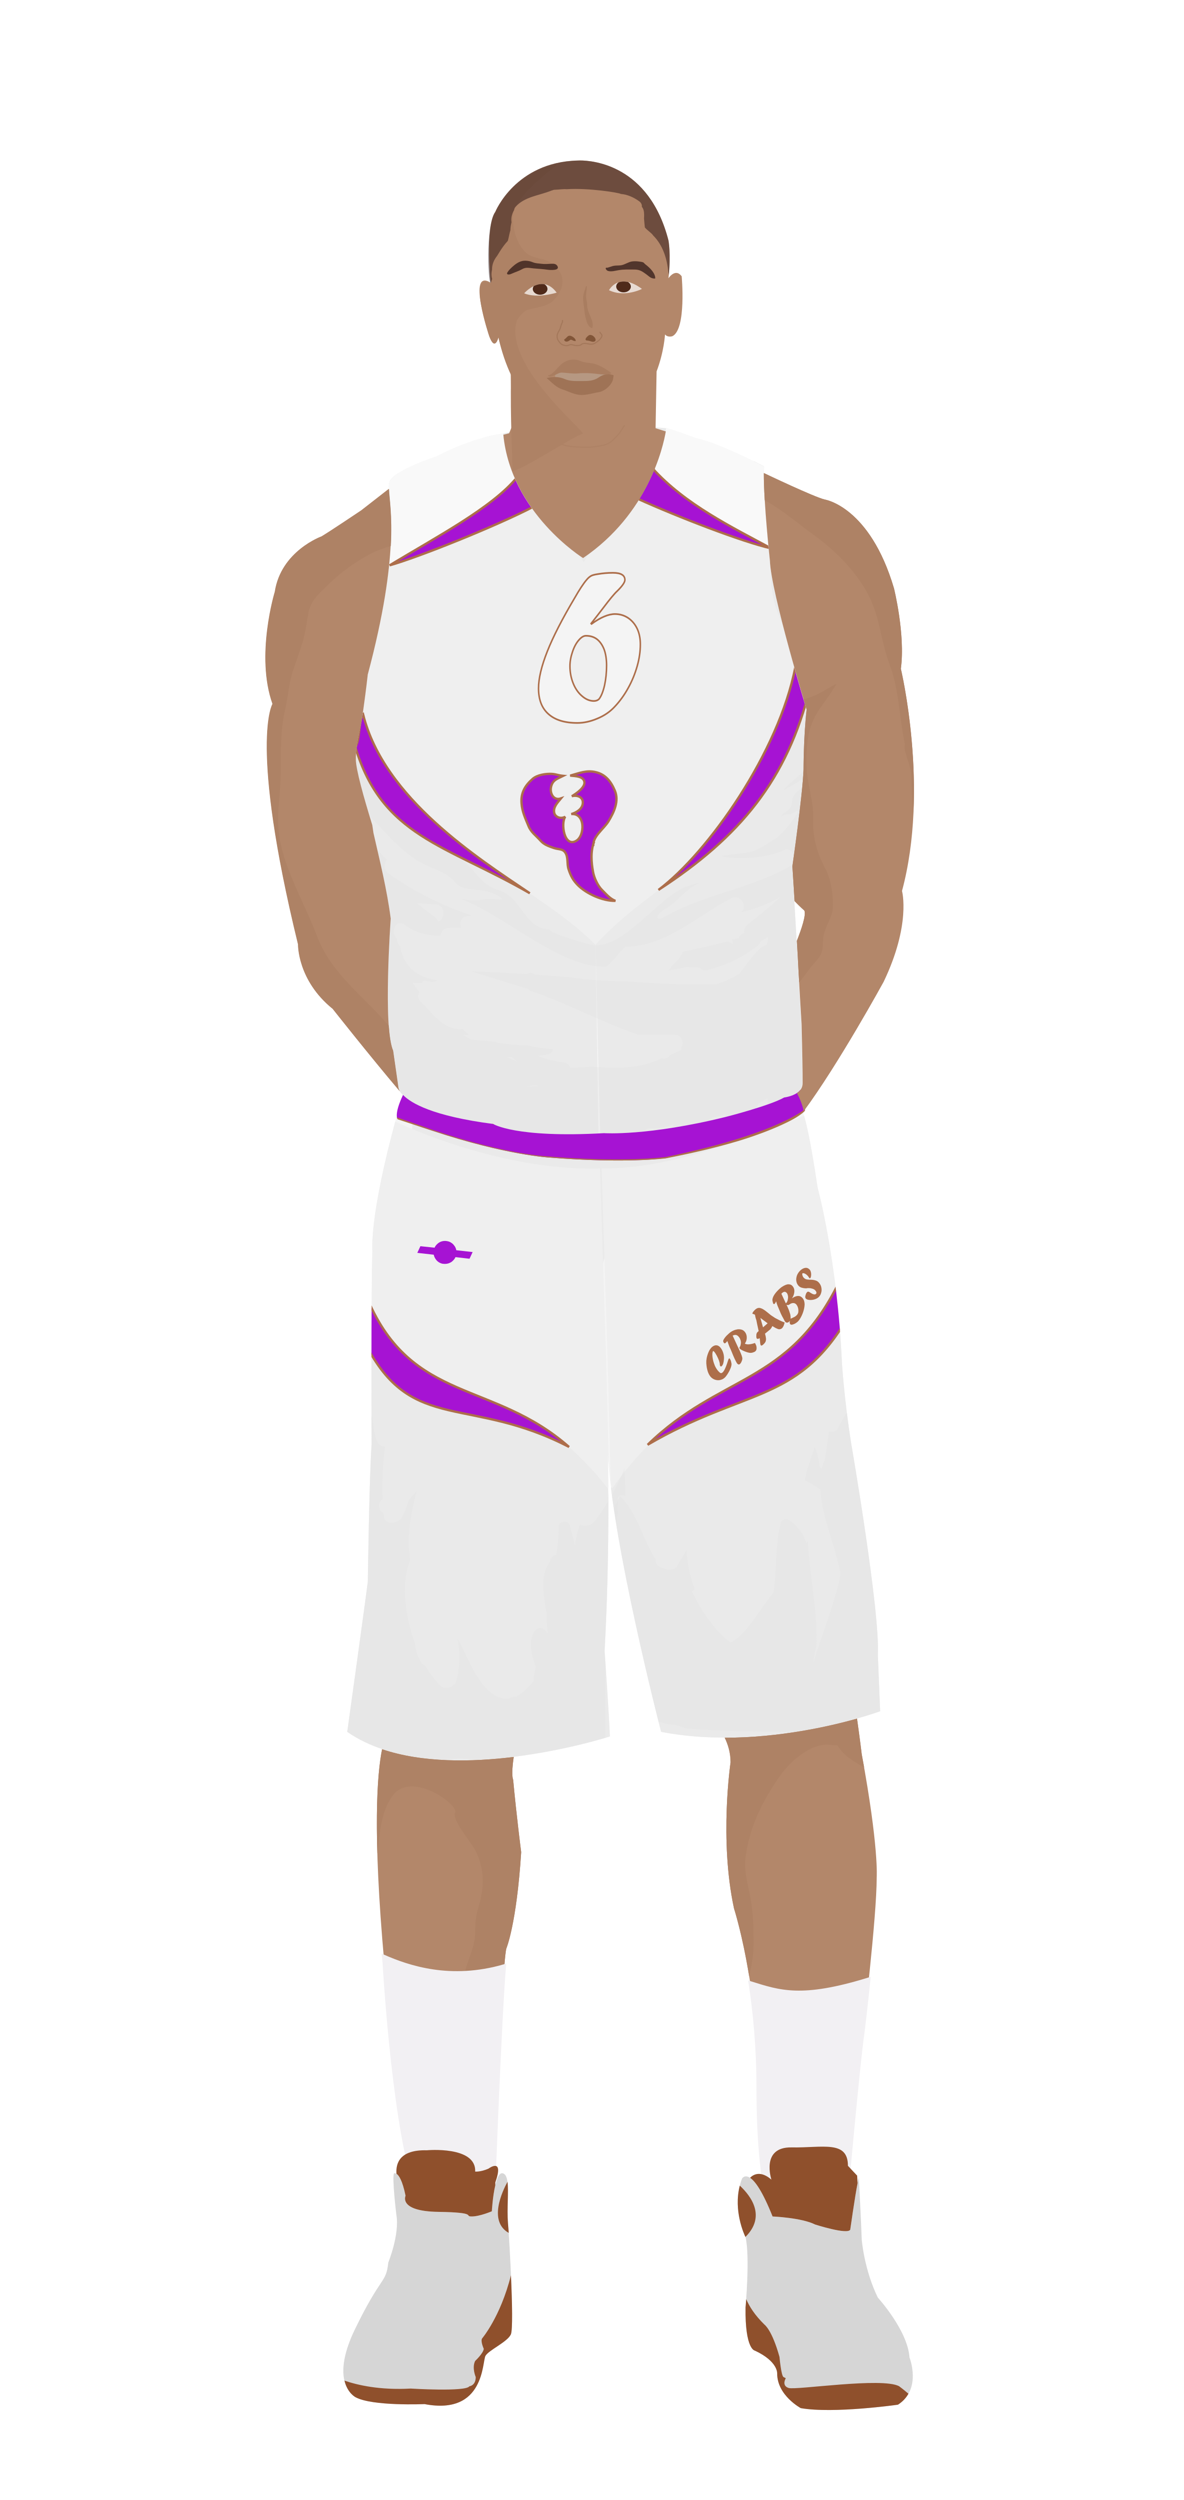 			<svg id="s57e8929ee6251" xmlns="http://www.w3.org/2000/svg" xmlns:xlink="http://www.w3.org/1999/xlink" x="0px" y="0px" width="1029.1px" height="2172px" viewBox="0 0 1029.1 2172">
			
			<defs>
				<style type="text/css"><![CDATA[
								
									#s57e8929ee6251 .headband .base{fill:#F2F0F3;}
					#s57e8929ee6251 .headband .shadow{fill:#e8e6e9;}
					#s57e8929ee6251 .skin{fill:#b3876a;}
					#s57e8929ee6251 .skin.shadow{fill:#ae8265;}
					#s57e8929ee6251 .arms .wrap {fill:#9200bf;stroke-width:4;stroke:#9200bf}
					#s57e8929ee6251 .legs .wrap {fill:#DCE5EE;stroke-width:4;stroke:#DCE5EE}
					#s57e8929ee6251 .legs .socks {fill:#F2F0F3;stroke-width:3;stroke:#F2F0F3}
					#s57e8929ee6251 .shoes .base{fill:#d6d6d6;}
					#s57e8929ee6251 .shoes .sole{fill:#8f502c;}
								#s57e8929ee6251 .waist-base .uniform{fill:#e5e5e5;}
				]]></style>
			</defs>
			
					
<defs><style type="text/css"><![CDATA[
#s57e8929ee6251 .uniform{fill:#f4f4f4;}
#s57e8929ee6251 .uniform.shadow{fill:#eaeaea;}
#s57e8929ee6251 .uniform-pattern .pattern-1{fill:#a613d3; stroke-width:2; stroke:#ad6e4a;}
#s57e8929ee6251 .uniform-pattern .pattern-2{fill:#ad6e4a;}
#s57e8929ee6251 .uniform-pattern .pattern-3{fill:#a613d3;}
#s57e8929ee6251 .uniform-pattern .shorts .identifiers .logo path{ fill:#ad6e4a; }
#s57e8929ee6251 .uniform-pattern .jersey .identifiers .logo{ fill:#a613d3; stroke-width:2; stroke:#ad6e4a;}
#s57e8929ee6251 .uniform-pattern .jersey .identifiers .number path{ fill:#f4f4f4; stroke-width:15; stroke:#ad6e4a;}
]]></style></defs>
<g class="uniform uniform-base"><g class="jersey jersey-base"><path class="uniform" d="M324.6,723.6c5.6,24.6,11.8,49.4,15,74.4c0,0-6.9,94.4,2,114.8l4.6,31.9c0,0,0.9,21.2,82.3,31.8c0,0,19.5,12.4,96.4,8c0,0,38,2.7,106.2-14.2c0,0,38-9.7,50.4-16.8c0,0,15.9-1.8,15.9-12.4c0-10.6-0.2-23.7-0.9-51.5c0,0-2.7-42.5-3.3-58.4c0,0-3.8-66.1-4.6-78.5c0,0,8.8-61,9.7-84c0,0,0-29.2,2.7-52.2c0,0-31-101.7-31.9-129.2c0,0-6.4-60.2-5.1-82.1c0,0-37.8-19.9-59.1-24.6c0,0-21.9-8-25.9-8.6c0,0-8,69-72.3,112.8c0,0-63.3-39.2-69.4-108.2c0,0-24.8,2.7-57.9,19.9c0,0-34.1,11.1-40.3,20.8c-6.2,9.7,15,39.8-19.5,169c0,0.1,0,0.2,0,0.3c-1.4,11.4-2.8,22.8-4.4,34.2c-1.8,12.6-6.1,26.6-5.9,39.2c0.1,8.7,6.8,32.3,14.3,56.9"/><path class="uniform shadow" d="M323.6,716.8c7.7,25.1,16.4,51.1,20.1,63.2c5.9,19.1,7.8,36,7.8,56.5c0,13.7-3.5,25.5-6.7,38.5c-1.8,7.5-4.8,23.2-0.1,30c1.5-4.8,3.2-9.7,4.8-14.4c2,11.6,5.2,29.3,13.3,38.7c4.7,5.4,21.2,20.9,29.2,16.7c-3.4-8.5-9.9-15-17.2-20.5c-6.8-5.1-18.4-5.7-16.7-15.8c2.1-12.8,16.7-3.4,21.7,2.4c4,4.6,21.5,28.1,27.4,20.6c-9.6-11.3-28.8-25.5-31.9-40.5c6.6,1.6,17.7,6.8,23,11.4c6.1,5.3,9.3,13.2,12.9,20.2c3.9,7.7,9.9,17.5,11.2,26c0.4,0,1.4,0.1,1.9,0.1c1-18.7-15.7-31-19.1-47.7c-2.6-12.6-6.2-25.7-10-37.8c-1.6-5.3-3.7-14.9-7.6-18.8c-1.8-1.9-5.1-2.1-6.5-3.7c-4.8-5.3-6.5-18.1-8.3-24.8c-2.7-9.9-7.8-17.5-12.8-26.5c-10.3-18.7-17.7-45.6-15.7-67c2,1.6,4,3,6.4,3.4c0.1-2.9,0.5-5.9,1.2-8.7c3.6,7.3,8.8,14.4,12.9,21.6c6.9,12.2,4,30.2,12.6,40.8c1.2-4.7,2.7-11.5,7.7-13.3c0.2-4.9-0.4-10.4,0.6-14.9c4.5,9.2,8.2,19.2,12.3,28.7c8.4,19.5,12.2,39.5,18.1,59.8c4.3,14.9,9.3,30.2,9.6,45.8c0.1,6.3-0.5,12.5,0.8,18.7c0.9,4.7,4.2,38.4,13.3,35.8c4.6-1.3,4-13.6,4.3-17.2c2.6-26.3-9.5-48.4-13.7-73.5c-2.4-14.6-5.1-28.3-8.2-43c-4.7-22.2-7.3-45.6-18.4-65.5c-4-7.1-7-14.6-11.3-21c-5.4-8-10.6-16.2-14.1-25.7c-2.5-7-3.7-14.9-7.2-21.5c-3.2-6-8.6-10.3-11.2-16.9c-1.5-3.9-2.1-8-3.2-12c-2.8-10.5-8.7-21.2-10.2-31.8c-1.6-11.3,5.4-30.4-0.5-39.6c-0.1,5.7-3.1,11-3.4,16.8c-0.3,4-0.8,7.9-1.2,11.9c-1.6,18.5,8.7,40.8,3.2,58.1c-3.4-4-2.9-12.3-3.9-17c-3-15.1-6.7-28.3-14.3-42.2c4.7,11.9,4.8,27.3,4.9,40c0,9-2.3,17.2-2,26.3c0.3,8.8,2.9,17.1,3.9,25.7c-6.4-5.9-11.3,20.1-9,30.3"/><path class="uniform shadow" d="M660.1,650c0.5-11.7-0.1-23.1,2.5-34.4c1.1-4.9,2-9.6,2.1-14.6c0.2-7.3-0.3-15.1,0.1-22.2c8.2,10.1,11.9,22.7,19.1,33.2c1.6-4.2,0.5-10.4,0.7-15.1c7.3,7,11,25.7,11.9,35.4c1.5,16.6-4.4,33.9-8.1,49.9c-2.7,11.9-3.5,24.1-5.2,36.1c-2.2,15.5-7.6,30.4-6.5,46.5c7.1-1.3,7.5,10.2,6.6,14.9c-2.5,13.6-5.1,23.4-4.7,37.4c0.3,10.3-2.1,18.9-4,28.8c-0.8,4.1-5.6,11.5-4.9,14.6c9.6-2.8,4.5-17.3,10.9-19.4c0.7,10.5-3.3,18.2-3.9,28.2c-0.5,8.7,1.1,16.9,2.1,25.4c2.1-1,3.5-3.2,3.7-5.5c-5.7,7.8-14.4,11.6-19.5,20.1c-5.2,8.6-9.2,19.4-8.8,29.5c5.8-2.7,12.5-7.4,15.7-13.1c2.9-5,2.9-8.3,7.4-12.3c-9.7,11.7-19.8,20.7-33.3,27.3c-4.8,2.3-8.8,3.3-12.4,7.4c-2.2,2.5-4.3,9-9.2,8.1c-7.2-1.3-11.9-24.9-13.5-31.6c-2.9-12.9-6.6-24.2-11.2-36.4c-3.2-8.5-5.7-17.4-8.6-26c-2-5.8-4.4-13.7-2.8-19.3c5.8,11.3,9.2,23.4,15.5,34.6c4.3,7.7,6.1,16.1,10.9,23.4c3.2,5,8.4,16.2,15,16.5c7.1,0.3,9.7-10.3,11.7-15.5c3.6-9.2,5.9-18.7,5.1-28.7c-6.7,4.3-12.6,15.5-20,17.6c1.4-10,5.9-20,9.7-29.6c4.6-11.7,3.7-24.4,7.3-36.6c6.2-20.7,10.5-42.1,16.7-62.9c6.9-23.3,15.6-61.2,6.3-85.4c-5.1,4.4-4.9,13.3-6.2,19.6c-1.6,7.6-3.8,15.4-7,22.5c-4.8,10.7-11.6,15.3-23.7,17.1c-0.4-6.1,2.7-12,3.3-18.1c0.4-3.8-0.8-8.1-0.1-11.8c1.1-5.7,4.9-10.4,6-16c0.7-3.1,0.6-6.1,1.5-9c4.1,2.4,8.3,7.5,10,12.1c2.3-10.1,5.6-20.2,8.4-30.1c1.6-5.6,2.2-11.3,5.3-16.6"/><path class="uniform shadow" d="M424.4,379.2c11.1,80.6,82.8,112.2,82.8,112.2c80.8-47.9,81-116.6,81-116.6l-9-2.8c0,0-8,69-72.3,112.8c0,0-63.3-39.2-69.4-108.2l-11.5,2.2C425.4,378.9,424.9,379,424.4,379.2z"/><path class="uniform shadow" d="M506.8,484.8C571.2,441,579.2,372,579.2,372c-88.3-7.5-141.8,4.6-141.8,4.6C443.6,445.6,506.8,484.8,506.8,484.8z"/><path class="uniform shadow" d="M346.4,411c-3.3,2.1-5.9,4.2-7.2,6.3c-6.2,9.7,15,39.8-19.5,169c0,0.1,0,0.2,0,0.3c-1.4,11.4-2.8,22.8-4.4,34.2c-1.7,12.3-5.9,25.9-5.9,38.3C358.9,511.6,354,440.6,346.4,411z"/><path class="uniform shadow" d="M664.1,405.1c0,0-3.6-1.9-9.1-4.6c-2.9,33-6,131.5,45.4,222.1c0.2-2.1,0.4-4.2,0.6-6.3c0,0-31-101.7-31.9-129.2C669.2,487.2,662.8,427,664.1,405.1z"/></g><g class="waist waist-base"><path class="uniform shadow" d="M681.6,953.4c-12.4,7.1-50.4,16.8-50.4,16.8C563,987.1,525,984.4,525,984.4c-77,4.4-96.4-8-96.4-8c-52.5-6.8-71.5-18.1-78.3-25.2c-8.3,17.5-4.6,21.2-4.6,21.2c2,0.7,30.5,10,30.5,10c63.7,21.2,101.5,23.2,101.5,23.2c65.7,5.3,100.9,0.7,100.9,0.7c102.8-19.9,120.8-41.1,120.8-41.1c1.3-3.2-0.9-11.1-3.6-18.6C691.5,952.3,681.6,953.4,681.6,953.4z"/></g><g class="shorts shorts-base"><path class="uniform" d="M763,1437.6c2-38.5-23.2-183.8-23.2-183.8c-6-37.8-8-69.7-8-69.7c-4-89.6-21.2-152.6-21.2-152.6c-5.9-39.9-10-57.4-12.6-65.1c-5.6,4.8-31.3,22.8-119.5,39.9c0,0-35.2,4.6-100.9-0.7c0,0-37.8-2-101.5-23.2c0,0-28.5-9.3-30.5-10c0,0-0.6-0.7-0.8-2.7c-24.2,87.8-21.1,116.8-21.1,116.8c-1.3,31.2-0.7,168.5-0.7,168.5c-2,24.5-3.3,118.8-3.3,118.8c-2,16.6-17.9,130.7-17.9,130.7c76.3,53.1,228.3,4,228.3,4c-0.7-19.2-4.6-74.3-4.6-74.3c4.4-80.5,3.3-151.7,2.8-172.8c3,75.8,46.3,243.1,46.3,243.1c92.9,17.9,190.4-17.9,190.4-17.9L763,1437.6z"/><path class="uniform shadow" d="M715.2,1168.2c4.1-13.7-1.4-30.5-2.9-44.3c-1.2-11.6-1.8-22.4-2.4-34.2c-0.6-12.1-4.5-21.5-6.4-33.5c-1.5-9.1-2.6-18.2-5.1-26.8c-5-17.4-10.4-35.5-16.9-53.1c-16.5,8-47.3,19.1-103,29.9c0,0-35.2,4.6-100.9-0.7c0,0-37.8-2-101.5-23.2c0,0-9.2-3-17.6-5.7c-0.3,7.2-1.7,15.1-2.6,20.1c-2.2,12.5-10.4,23.3-16.1,34.3c-6.5,12.4-4.2,25-6,38.4c-1.2,9.2-7.4,17.7-6.9,27.2c8.8-5.1,8.8-17,13.3-25.6c7.6,10.5,1.7,38.1,0,51.1c-2.4,18-1.1,36.9-1.1,55.1c0,19.4,0.2,38.8-2.7,57.5c-2.3,15,3.6,30.2,3.6,45.1c0,16.5-3.8,31.3-7.1,47.3c-4.3,20.4-6.6,34.8-1.7,55.2c4.2,17.6,2.8,35.7,7.1,53.2c2.2,9.1,6.4,17.2,9.5,26c1.9,5.3,2.6,12.4,6,16.7c-1.5-9.3-0.8-17-4.1-26.1c-2.4-6.6-5.5-12.8-7.9-19.4c-3.4-9.5-2.7-18.5-2.7-28.8c0-10.9-1.9-18.6-3.3-28.9c-2.1-15.5,3-29.1,7.8-44.2c19.1,19.4,1.8,62.2,23.9,78.6c2.4-7.4,0.2-16.5-0.1-24.3c-0.3-8.9,0.2-17.8,0-26.6c-0.4-20.7-5.4-39.3-8.6-59.4c-5.3-32.8-8.1-66-14.4-98.9c-5.3-27.9-5.8-51.7,2.6-79.1c9.7-31.6,13-64,23.2-95.4c3.2,4.1,4.8,10.7,4.6,16.9c3.5-9.7,8.5-17.5,13.1-27.5c13.5,19.3-7.3,54.8,11.2,71.6c1.1-20.5-13.4-52.2,4.5-67.4c6.8,10.8-2.5,22.6,2,33.3c4.8-14.6-1.5-38.4,12.2-48.9c4.8,3.1,4.7,10.4,6.4,15.7c2.8,8.9,7,22.5,14,29.7c3.6-9.9-8.2-21.9-6.3-32.4c2.4-13.2,8.4-3.2,11.5,4.2c8.5,20.1,17.6,44,17.7,65.9c0-16.7-0.2-31.5,2.8-47.7c11.5-3.3,10.7,31.4,14.1,39c3.8-10.8,5.8-22.3,9.8-33c4,9.3,2.5,21.4,2.5,31.5c0,6.7,0.4,13.5,0.7,20.3c-1.3,23.1-4.3,75-4.3,75.5c-1.8,23-9.9,55.6,2.8,76.7c-0.3-22.2,1.7-107.6,2.1-147.6c0.6-2.8,1.3-5.7,2.2-8.5c3.7-11.9,7.6-31.5,15.1-41c9.8,37.4-1.1,76.6-5.3,113.5c-3.3,29.4,2.6,52.1,9.5,79.8c4.6,18.4,2.4,31.5,0.2,49.5c-0.7,5.8-2.9,27.2,1.8,30.5c3.6-7.2,0.3-13.3,0-20c-0.6-10.5,3.7-19.5,6-29.4c5.8-25-2.4-44.7-9.8-68.7c-10-32.7,0.8-67,10-98.9c5.7-19.8,9-40.2,14.2-59.7c18.2,5.5,17.3,50.3,15.8,66.1c-2.8,28.8-5.2,57-5.2,86c0,19.4,4.9,37.3,3.3,56.4c-1.2,14.8-1,31.3,2,45.9c2,9.8,6.7,18.8,8.2,28.7c1.6,10.7,3.5,21.2,5.5,31.6c0.2,2.5,0.5,6,0.5,7.5c0.1,15.5,3.4,29.3,8.1,43.7c0.9,7,2.5,16.3,4.3,22.8c3.8,14.2,9.1,27.1,19.3,36.3c4.3,3.8,12.5,12.3,16.4,1.6c-8.8-10.1-20.3-15.8-27-27.4c-5-8.8-8.1-18.5-11.4-28.1c-0.3-0.8-0.9-3.1-1.3-4.8c-1.1-9.2-1.9-18.5-4-27.5c-1.6-7.2-3.5-17.6-4.9-25.1c-0.4-4.3-1.1-8.6-2.1-13c-2.4-10.4-1.6-20-3-30.4c-3.5-25.4-10.1-50.1-10.3-76.2c-0.3-38.4-0.4-76.3,4.4-114.1c2.4-18.4,1.1-36.7,2.6-54.8c1-12.4,8.4-39.1,16.7-48.4c19.5,20.3,5.4,57.7,6.4,82.5c8.4-18.6,3.4-61.4,22-73.7c3.1,6.4,4.5,15.5,4.3,24.4c2.2-14,5.7-30,13.5-35.6c7.9-5.7,6.3-0.1,8,7.6c1.8,8.2,5,16.3,11.1,22.4c6.3-6.2,5.4-22.1,9.3-30.5c3-6.4,8.3-13.6,12.1-18.6c2.1,5.6,3.9,15.1,7.7,19.4c2.8-5.1,2.2-9.9,6.4-13.5c15.2,37.2,1.4,81.1-6.2,118.7c-4.1,20.3-7.3,40.9-10.4,61.1c-2.2,14.3-7.4,37.3,1.3,50.2c5.7-16.8,4.4-34.9,9.2-52c4.4-15.9,8.6-31,13.2-46.9c6-20.5,8.2-42.7,14.2-62.5c0.3,13.6-3.1,26.9-4.6,40.5c-1.3,12.5-0.7,25-1.9,37.5c-2,21.2-6.4,44.7-4.1,66c2.9,26.5,16.2,51.9,13.1,79.4c-3.6,32.2,6.9,61.6,5.1,93.5c-0.8,14.3-6.5,30.6,1,43.9c11.2-8.4,4.8-28.4,4.5-40c-0.3-11.6,0.9-23.3,0.9-35c0-10.9,0-21.7,0-32.6c0-14.4,3.1-27.8,3.6-42c0.4-11.4-2.7-22.4-2.7-33.9c0-8.4,0-16.8,0-25.2c0-22.3-4.5-46.3-2.5-68.1C711.6,1162.6,714.2,1164.9,715.2,1168.2z"/></g></g><g class="mask-shorts"><g><defs><path id="s57e8929ee6251-shorts-clip-path-def" d="M763,1437.6c2-38.5-23.2-183.8-23.2-183.8c-6-37.8-8-69.7-8-69.7c-4-89.6-21.2-152.6-21.2-152.6c-5.9-39.9-10-57.4-12.6-65.1c-5.6,4.8-31.3,22.8-119.5,39.9c0,0-35.2,4.6-100.9-0.7c0,0-37.8-2-101.5-23.2c0,0-28.5-9.3-30.5-10c0,0-0.6-0.7-0.8-2.7c-24.2,87.8-21.1,116.8-21.1,116.8c-1.3,31.2-0.7,168.5-0.7,168.5c-2,24.5-3.3,118.8-3.3,118.8c-2,16.6-17.9,130.7-17.9,130.7c76.3,53.1,228.3,4,228.3,4c-0.7-19.2-4.6-74.3-4.6-74.3c4.4-80.5,3.3-151.7,2.8-172.8c3,75.8,46.3,243.1,46.3,243.1c92.9,17.9,190.4-17.9,190.4-17.9L763,1437.6z"/></defs><clipPath id="s57e8929ee6251-shorts-clip-path"><use xlink:href="#s57e8929ee6251-shorts-clip-path-def" overflow="visible"/></clipPath></g></g><g class="mask-jersey"><g><defs><path id="s57e8929ee6251-jersey-clip-path-def" d="M324.6,723.6c5.6,24.6,11.8,49.4,15,74.4c0,0-6.9,94.4,2,114.8l4.6,31.9c0,0,0.9,21.2,82.3,31.8c0,0,19.5,12.4,96.4,8c0,0,38,2.7,106.2-14.2c0,0,38-9.7,50.4-16.8c0,0,15.9-1.8,15.9-12.4c0-10.6-0.2-23.7-0.9-51.5c0,0-2.7-42.5-3.3-58.4c0,0-3.8-66.1-4.6-78.5c0,0,8.8-61,9.7-84c0,0,0-29.2,2.7-52.2c0,0-31-101.7-31.9-129.2c0,0-6.4-60.2-5.1-82.1c0,0-37.8-19.9-59.1-24.6c0,0-21.9-8-25.9-8.6c0,0-8,69-72.3,112.8c0,0-63.3-39.2-69.4-108.2c0,0-24.8,2.7-57.9,19.9c0,0-34.1,11.1-40.3,20.8c-6.2,9.7,15,39.8-19.5,169c0,0.1,0,0.2,0,0.3c-1.4,11.4-2.8,22.8-4.4,34.2c-1.8,12.6-6.1,26.6-5.9,39.2c0.1,8.7,6.8,32.3,14.3,56.9"/></defs><clipPath id="s57e8929ee6251-jersey-clip-path"><use xlink:href="#s57e8929ee6251-jersey-clip-path-def" overflow="visible"/></clipPath></g><g><defs><path id="s57e8929ee6251-waist-clip-path-def" d="M681.6,953.4c-12.4,7.1-50.4,16.8-50.4,16.8C563,987.1,525,984.4,525,984.4c-77,4.4-96.4-8-96.4-8 c-52.5-6.8-71.5-18.1-78.3-25.2c-8.3,17.5-4.6,21.2-4.6,21.2c2,0.7,30.5,10,30.5,10c63.7,21.2,101.5,23.2,101.5,23.2 c65.7,5.3,100.9,0.7,100.9,0.7c102.8-19.9,120.8-41.1,120.8-41.1c1.3-3.2-0.9-11.1-3.6-18.6 C691.5,952.3,681.6,953.4,681.6,953.4z"/></defs><clipPath id="s57e8929ee6251-waist-clip-path"><use xlink:href="#s57e8929ee6251-waist-clip-path-def"  overflow="visible"/></clipPath></g></g><defs>
    <style type="text/css"><![CDATA[
	#s57e8929ee6251 .uniform-base-saturn .uniform{fill:#efefef;}
    #s57e8929ee6251 .uniform-base-saturn .logo-saturn{fill:#a613d3;}
	#s57e8929ee6251 .uniform-base-saturn .uniform.shoulder{fill:#f9f9f9;}
	#s57e8929ee6251 .uniform-base-saturn .uniform.shadow{ opacity:.3;fill:#e0e0e0;}
    #s57e8929ee6251 .uniform-base-saturn .uniform.trim{fill:#e5e5e5;}
    #s57e8929ee6251 .uniform-base-saturn .uniform.main{fill:#eaeaea;}
    ]]></style>
</defs>
<g class="uniform uniform-base-saturn">
	<g class="jersey jersey-base-saturn" clip-path="url(#s57e8929ee6251-jersey-clip-path)">
		<path class="uniform" d="M572.2,773.2c-18.7,14.1-37.6,28.6-54.6,47.3c-18-17.8-37.6-31.4-57-44.5
			c0,0-0.1,0-0.1-0.1c-45.1-30.5-126.8-82.4-144.9-155.4c-0.9-36.1,11.9-65.7,23.1-129.5c25-7,91.9-33.8,124.8-50.8
			c27.6,39.7,22.5,12.4,43.8,48.2c21.2-35.8,21.7-14.2,47.3-55.2c33.7,15.3,90.4,37.3,115.8,43c-5.2,66,20.1,66.9,21,103
			C677,653.3,615.8,740.4,572.2,773.2C572.3,773.2,572.2,773.2,572.2,773.2z"/>
		<path class="uniform shoulder" d="M666.3,406.1c-2.2,25.3,5.7,48.1,4,70.3c-33.9-18.3-74.6-38-103.2-69.6
			c4.1-11.6,7.1-25.2,8.8-41.3C609.6,370.1,647.2,393.1,666.3,406.1z"/>
		<path class="uniform shoulder" d="M438.7,373.6c2.5,16,6.3,29.4,10.9,40.8c-21.7,26.6-70.8,52.3-110.9,76.7
			c-2.9-22.1-0.1-51.7-3.7-76.9C353.5,400.3,405.3,379.9,438.7,373.6z"/>
		<path class="uniform main" fill="#F2F2F2" d="M308.8,648.9c23.4,77.9,78.5,84.9,151.7,127.1c0,0,0.1,0,0.1,0.1
			c19.4,13.1,39,26.7,57,44.5l3,191.5c-91.8,2.6-183.1-44.2-183.1-44.2c-1-37.7-13.4-95.1-17.9-178.3
			c-2.2-40.3-8.4-100.1-14.7-132.5C305,654.8,306.6,651.9,308.8,648.9z"/>
		<path class="uniform main" fill="#F2F2F2" d="M708.3,605.9c-4.6,32.7-5.3,111.9-7.3,152.3c-3.5,72.9,3.5,192.2,4.5,229.9
			c-63.2,25.2-137.7,48.8-182.6,50l-5.3-217.5c17-18.7,36-33.3,54.6-47.3c0,0,0.1,0,0.1-0.1c71-45.9,112.3-96.2,131.6-175.2
			C706.3,600.9,708.1,603.7,708.3,605.9z"/>
		<path class="uniform shadow" d="M736.4,654.2c0.2-1,0.6-1.9,1-2.6c-9.3-7.7-27-4.8-31.1,10c-1.2,4.5-23.7,20.9-25.3,25c3.2-2.3,10.3-5.5,13.5-7.8c7.5-5.5,7.9,1.9,0.5,7.3c-12.3,9-0.8,12.7-13.8,20.4c-1,1-2,2-2.9,3c7.6-4.1,5.9,0.2,13-4.3c7.8-5-9.2,18.1-17,23.1c-24.1,15.4-17.9,10.7-46,15.1c-0.1,0-0.2,0.1-0.2,0.1c-0.1,0-0.2,0-0.3,0c-4.4,0.7,29,6.3,53.9-5.1c7.3-3.4,12.3,9.9,5.4,13.9c-35,19.8-75.1,24.6-110,44.4c-8,4.5-7.6-2.1,0.4-6.6c12.7-7.2,18.6-18.9,32.1-23.6c-3.9,0.8-7.8,1.9-11.7,3.2c-26.3,9.1-55.5,55.7-83.4,51.1c-4.1-0.7-37.6-10.1-37-13.5c-21.6-0.2-23.6-27.5-44-33.9c-18.3-5.7-19.1-19.2-36.1-28.9c-16.4-9.4-29.5-26-46.6-33.5c-2.1-0.9-3-3-2.9-5c-4.8-3.4-9.2-7.4-13.1-12c-3.9-12.5-9.6-24-18.4-34.3c-6.9-8.2-17.4-7.1-24.5-1.4c0.6,1.1,1,2.4,1.1,3.8c1.1,10.2,2.5,20.4,4,30.6c1.8-1.2,4.2-1.4,6.6,0.4c26,19.4,40.9,48.7,72,60.9c30.4,11.9,10.4,16.9,42.3,19.4c8.9,0.7,24.5,8.6,15.5,7.9c-20.1-1.6-13.3,3.2-33.5-0.5c38.7,13.9,85.8,59.8,126.5,59c3.5-0.1,17.2-19.9,18-17.3c35-0.8,60.6-26.2,91.5-42.3c7.7-4,14.5,7.6,8.1,12.4c12-2.9,23.6-7,34.3-13.5c-9.1,8.9-19.3,16.5-29,24.6c-2.1,1.8-2.8,4.3-2.5,6.7c-0.4,0.2-0.7,0.4-1.1,0.5c-1.9,0.9-3.1,2.4-3.6,4.1c-2,0.4-4,0.8-6,1.2c0.6,1,0.9,2.3,0.8,3.6c-0.2,0.1-0.4,0.2-0.5,0.3c-1.4-1.5-3.4-2.4-5.8-1.8c-11.8,2.9-23.5,5.7-35.3,8.1c-0.1,0-0.2,0.1-0.3,0.1c-0.2,0-0.5,0.1-0.7,0.1c-0.2,0-0.4,0.1-0.6,0.1c-2.5,5.2-6,9.2-10,12.4c-0.4,1.5-1.3,2.9-2.8,3.6c-0.3,0.2-0.7,0.3-1,0.5c5.5-0.8,11.1-1.8,16.6-3c3.9,0.1,7.8,0.3,11.7,0.4c0.1,0,0.2,0,0.3,0c1.4,1.8,3.5,2.8,6.1,2.2c15.7-4,30.8-10.8,43.9-21.2c1.3-1,2.1-2.4,2.5-3.8c2.3-1.3,4.5-2.6,6.8-3.9c-0.3,2.4-0.8,4.7-1.5,6.9c-2.6,0.8-5,2.2-7,4.3c-6,6.2-11.1,13.3-16.3,20.5c-6.6,4.2-13.6,7.3-20.8,9.6c-9.7-0.3-19.4-0.1-29.2,0c-16.8-0.6-33.6-1.6-50.5-2.8c-16.4,0-32.6-1.3-48.8-3.6c-9.6-0.7-19.2-1.4-28.8-2.1c-2.4-2.2-5.1-2-7.2-0.5c-16.1-1-32.2-1.9-48.3-2.4c16.5,5.1,33,10.4,49.6,15.3c0.5,0.5,1,0.9,1.5,1.4c32,10.9,62.2,27.5,94.2,38.4c0.2,0,0.4,0.1,0.6,0.1H587c6,0,8.1,8.3,4.4,12.1c0.8,0,1.6-0.1,2.3-0.1c-3.7,2-7.4,3.9-11.2,5.6c-1.4,2.1-3.7,3.5-6.7,2.9c-0.2-0.1-0.5-0.1-0.7-0.2c-19.3,9.6-39.9,8.9-60.9,7.3c-6.2,0.5-12.3,0.9-18.5,1.1c-0.8-2.4-2.6-4.4-5.5-4.8c-7.8-0.9-15.6-2.6-22.9-5.7c2.9-0.3,5.9-0.7,8.8-1.2c2.8-0.4,4.2-2.4,4.4-4.6c-7.3-0.4-14.4-1.4-21.5-3.1c-8.3-0.2-16.7-1.2-25.1-2.2c-1.3-0.1-2.3-0.6-3.2-1.3c-7.1-0.3-14.2-0.9-21.2-1.7c-2.4-1.3-4.7-2.7-7-4.1c1.5,0,2.9,0.1,4.4,0.1c0.2,0,0.4,0,0.7-0.1c-1.8-1.8-3.7-3.5-5.7-5.2c-0.7,0.2-1.4,0.4-2.2,0.3c-15.9-0.6-23.2-13.8-34.2-24.1c-2.7-2.5-2.5-5.8-1-8.2c-1.9-2.6-3.9-5.2-5.7-7.8c0.3,0,0.6-0.1,0.9-0.1c2.5,0,5,0.1,7.5,0.2c0-0.4,0-0.8,0-1.3c0.6-0.2,1.1-0.6,1.6-1c1.9,0.5,3.8,0.9,5.8,1.2c2.1,0.3,4-0.3,5.4-1.5c-14.6-1.9-27.3-9.1-31.8-26.9c-0.2-0.8-0.3-1.6-0.2-2.4c-0.4-0.4-0.9-0.8-1.2-1.3c-1.5-1.8-1.9-3.7-1.7-5.6c0,0-0.1-0.1-0.1-0.1c-6.7-5.1-0.3-17.2,6.5-12c9.6,7.4,20.3,9.6,31.4,9.7c0.4-3.4,2.7-6.5,6.8-6.8c3.7-0.2,7.3-0.3,11-0.3c-1.4-4-0.3-8.9,4.5-9.7c0.6-0.1,1.2-0.2,1.9-0.3c0,0,0,0,0,0c0,0,0.1,0,0.1,0c1-0.1,2-0.2,3-0.4c-25.6-8.6-50.2-20.6-72.6-36.7c-4.3-3.1-3.8-8.6-1.3-11.9c-1-0.9-2-1.9-3-2.9c-9.7-9.9-18.1-21.4-28.1-30.9c2.8,10.5,5.8,21.1,8.7,31.6c3.2,5.7,6.4,11.2,9.1,16.7c-2,1.4-3.3,3.9-2.4,7.1c0.9,3.1,2,6.2,3.1,9.2c-0.5,0.4-1,0.7-1.5,1c0.1,0.7,0.3,1.3,0.4,2c0.2,1.1,0.4,2.1,0.5,3.2c-0.5,8.1,1.2,16,4.4,23.6c0.5,1.1,1.3,1.9,2.2,2.5c-0.9,3-1.7,6.1-2.1,9.2c-1-0.5-2.1-0.9-3.1-1.5c1.5,26.9-0.8,54.8-2.4,78.9c-0.3,4.7-0.9,9.5-1.6,14.3c-4,5.8-4.8,14.4-2.2,21.5c-0.3,8,0.3,16,3,23.5c2.6,7.4,6.7,13.2,11.7,17.8c7,2.5,14.1,4.8,21.2,6.8c-3-4-5.7-8.4-8.1-12.9c-2.1-4-0.6-7.8,2.1-9.8c5.3,5.7,11.1,10.6,17.7,14.2c4.2,5.1,9.3,8.9,16.4,10c0.7,0.1,1.3,0.4,1.9,0.8c1.1-0.8,2.4-1.4,4.1-1.5c2.4-0.1,4.9-0.1,7.3,0c-2.6-2.3-5.1-4.6-7.6-7.1c-0.3-0.3-0.5-0.6-0.8-1c9.2,2.1,18.7,3.8,28.4,5.1c3.4,2.3,6.8,4.6,10.3,6.7c15.5,3,30.9,6.9,46.5,9.3c-0.7-5.3,4.6-11.4,10.4-8.1c10.4,5.9,22.7,5.5,33.9,2.7c4.4-1.1,7.5,2,8.4,5.7c0.7,0,1.5,0,2.2,0.2c5.3,1,10.6,1.6,16,2c-0.3-3.3,1.1-6.7,4.8-7.9c5.4-1.8,10.2-4.9,14.7-8.5c7.7,0,15.4-0.5,22.4-3.6c-0.2,1.5-0.8,2.9-2,4.3c-4.8,5.2-10,10-15.5,14.1c1.2-0.1,2.5-0.2,3.7-0.3c9.3-5.1,19.8-8.6,28.9-14.1c-0.3,0.1-0.5,0.1-0.7,0.1c7.3-1.6,13.8-5.2,19.7-10.1c3.7-0.6,7.3-1.5,11-2.5c0.1,0.2,0.3,0.5,0.5,0.7c-0.2,0.7-0.4,1.3-0.7,2c-4.7,8.7-10.9,14.6-17.8,19.3c4.6-0.6,9.3-1.2,13.9-1.8c-1.8-3.8-1-9.5,3.8-11.6c1.4-0.6,2.8-1.2,4.2-2c0.3,1.2,0.8,2.4,1.6,3.2c2.6,2.9,6.1,2.3,8.8,0c6.2-5.2,11-11.9,14.7-19.3c2.6-1.5,5.2-3.1,7.7-4.8c0.5,1.4,0.6,3-0.1,4.8c-0.3,0.9-0.7,1.7-1,2.5c-0.1,0.1-0.3,0.3-0.4,0.4c-1.3,1.3-1.8,2.8-1.8,4.3c-4.7,8.5-11.2,14.9-19,19.8c6.2-0.9,12.5-1.8,18.7-2.7c-1.1-3.7,0-8.3,4.5-9.8c0.3-0.1,0.6-0.2,0.9-0.3c1.8,0.5,3.9,0.1,5.7-1.7c6.6-7,14.3-12.4,22.1-17.6c0.5-0.3,0.8-0.6,1.2-1c1,1.6,1.4,3.6,0.8,6.1c-2.4,8.6-6.9,15.8-12.9,21.1c2.1-0.3,4.3-0.6,6.4-1c8-3.1,16-6.5,24-10c0-0.1,0-0.2,0-0.3c0-0.4,0-0.8,0-1.2c-15.1-30.8-10.3-73.3-9.6-106.7c0.5-22.5-2.7-45.2-0.9-67.6c1.4-17.1,8.7-32.2,13.3-48.2c-1.3-2-1.8-4.5-0.9-7.6C726.1,710.5,730.5,682.2,736.4,654.2z M378.7,785.7c8.3,0.2,8.9,13.1,1.9,14.9c-0.3-1.5-1.2-2.9-2.6-4c-5.3-3.8-10.6-7.8-15.6-12C368,785.1,373.5,785.5,378.7,785.7z M440.6,918.3c1.4,0,2.9,0,4.3,0c1.6,1.4,3.2,2.8,4.9,4C446.7,921,443.7,919.7,440.6,918.3z M456.4,943.9c3-0.4,6-0.8,9-1.2c0.8,0.3,1.7,0.6,2.5,0.9C464,943.8,460.2,943.9,456.4,943.9z"/>
		<path class="uniform trim" d="M691.3,579.4c4.1,3.8,8.1,12.9,12.6,18.5c-19.4,79-60.7,129.3-131.6,175.2
			C615.8,740.4,677,653.3,691.3,579.4z"/>
		<path class="uniform trim" d="M460.5,776c-73.2-42.2-128.3-49.2-151.7-127.1c4.3-5.8,2.9-24.3,6.8-28.3
			C333.7,693.6,415.4,745.5,460.5,776z"/>
		<path class="uniform trim" d="M449.6,414.4c4.1,10,8.8,18.5,13.9,25.9c-32.9,17-99.8,43.8-124.8,50.8
			C378.8,466.7,427.9,441.1,449.6,414.4z"/>
		<path class="uniform trim" d="M567.1,406.8c28.6,31.6,69.2,51.2,103.2,69.6c-25.3-5.7-82-27.7-115.8-43
			C559.3,425.7,563.6,417,567.1,406.8z"/>
	</g>
	<g class="shorts shorts-base-saturn" clip-path="url(#s57e8929ee6251-shorts-clip-path)">
		<path class="uniform main" d="M528.5,1293.1c2.3,61.9,5.5,128,4.9,215.9c-85.4,32-183.4,31-235.4-3.7
			c13.6-60.3,17.6-212.2,21.6-334.3c39.4,73.7,89.1,41.5,175,85.9C505.5,1266.5,516.8,1278.3,528.5,1293.1z"/>
		<path class="uniform main" d="M735,1147.5c20.3,106,29.9,282.5,37,339.5c-68.1,27-120.6,32-197.5,17.6
			c-27.2-91.6-34-152.3-43.7-211.6c10.9-15.4,21.6-27.8,32-37.9C646.4,1206.5,691.8,1219,735,1147.5z"/>
		<path class="uniform" d="M702.5,967.8c10.5,73,15.4,70.3,26.3,147c-43.2,88.1-102.5,79.2-164.9,140.4
			c-10.4,10.1-21,22.5-31.8,37.9c-0.4-1.5-0.9-2.9-1.3-4.4l-2.5-101.9l-5.4-171.7C583.1,1015.3,643.4,990.9,702.5,967.8z"/>
		<path class="uniform" d="M339.9,972.6c0,0,89.8,45,181.6,42.5l5.5,171.7l2.6,101.9c-0.3,1.4-0.7,2.9-1.1,4.4
			c-11.7-14.8-23-26.6-33.9-36.2c-65.8-57.9-136.4-37.8-175.1-128.1C326.8,1053.1,320.5,1039.9,339.9,972.6z M408.1,1093.5l2.7-5.8
			l-14.3-1.6c-0.3-1.5-1-2.9-2-4.3c-0.6-0.8-1.3-1.4-2.1-2c-1.3-0.9-2.9-1.5-4.6-1.7c-2.7-0.3-5.2,0.4-7.3,2.1
			c-1.3,1.1-2.3,2.3-2.9,3.7l-12.3-1.3l-2.7,5.8l14.3,1.6c0.3,1.5,1,2.9,2,4.3c0.5,0.6,0.9,1,1.4,1.5c1.3,1.1,2.8,1.8,4.5,2.1
			c0.2,0,0.4,0.1,0.6,0.1l0.1,0c0.2,0,0.5,0,0.7,0.1c1.8,0.1,3.4-0.3,4.9-1.1c0.6-0.3,1.2-0.7,1.7-1.1c1.3-1.1,2.3-2.3,2.9-3.7
			L408.1,1093.5z"/>
		<path class="uniform shadow" d="M542.8,1275.5c-6.5,16.4-15.3,32.4-26.3,46.4c-2.9,3.7-8.9,4.4-12.5,2.4
			c-1.1,3.4-2.2,6.9-3,10.4c-0.6,2.6-1,5.1-1.3,7.6l-4.4-17.3c-1.2-4.7-10-3.7-9.9,1.3c0.2,8.2-0.6,16.3-1.9,24.5
			c-2.4,0.3-4.8,2.2-5.2,4.5c-0.1,0.4-0.1,0.9-0.2,1.3c-6.9,9.1-6.9,21.5-4.7,33.6c0.2,4,0.8,8,1.9,11.9c-0.2,5.7,0,11.3,0.8,17
			c-0.9-1.2-1.9-2.4-3.3-3.6c-2.2-1.9-6.2-1.4-7.9,1.1c-6.2,9.2-3.1,20.9,0.8,31.7c-1.1,4-1.9,7.9-2,11.9c-1.3,1.7-2.6,3.4-4,5
			c0.9-1.2-4.8,4.5-6.2,5.6c-0.3,0.3-1.5,1.1-2.3,1.6c-1.6,0.9-3.3,1.8-5,2.6c6.1-2.8-5.9,0.5-3.1,0.6c-1.3,0.1-2.5,0.1-3.8,0.1
			c-0.1,0-0.2,0-0.4,0c-0.3-0.1-0.7-0.1-1.3-0.2c-8.2-1.4-14.6-7.5-19.6-14.4c-6.8-9.5-11.5-20.2-16.6-30.5
			c-1.1-2.3-2.3-4.6-3.6-6.8c2.1,12.1,2.3,24.4-1.4,36.9c-1.5,5.1-10.3,7.5-14,3.5c-4.9-5.3-9.2-11.1-12.8-17.3
			c-1.5-0.5-2.7-1.5-3.6-2.8c-3.1-5-4.7-10.6-5.4-16.5c-2.3-6.2-4-12.5-5.4-18.8c-3.6-17-5.6-36.2,1.4-53.5
			c-3.3-20,0.4-40.1,5.6-60.3c-2.1,2.8-4.4,5.5-6.9,8c-1.4,4.8-3.2,9.6-5.5,14.4c-2.9,6.1-15,8.1-16,0.3c-0.1-1-0.2-2.1-0.3-3.1
			c-4.4-2.1-6-8.5-1-12.3c-0.7-15.2,0.4-30.3,2.1-45.5c-3-0.2-5.9-1.7-7-4.9c-1.8-5.3-2.8-10.8-3.4-16.3c-0.2-1.5-0.3-2.9-0.5-4.4
			c-3.5-4.6-6.4-9.4-8.8-14.5c-2.2,13-5.1,25.9-6.2,38.2c-1.7,18.9-3.2,37.9-5.6,56.8c0.4,0.3,0.8,0.8,1,1.4
			c4.9,13.8,0.9,29.8-3.8,45.2c-0.8,26.1-3.3,52.2-4.6,78.5c-1.3,26.8-1.2,53.7-3.9,80.5c6.4,1.5,12.6,3.7,18.7,5.8
			c14.9-3.9,27.1,3.6,40.1,7.8c18.1-0.1,37-3.9,54.7-3.1c40.7,1.8,80.8,0.3,121.1-7.7c-0.3-23-0.8-45.9-0.1-69
			c0.5-17.3-0.4-35.4,1.7-52.7c1.8-14.8,8.6-30.4,5.8-45c-0.4-2.3,0.1-4.4,1.3-6.1c-0.4-1.7-1.3-3.4-1.8-5.1c-0.9-2.9,1.3-5,4-5.6
			c-0.4-6.7-2.2-13.5-0.6-20.3c0.1-0.6,0.4-1.1,0.8-1.6c-0.1-0.2-0.2-0.4-0.2-0.7c-0.5-2.8-0.5-5.5-0.1-8.3c0-1,0-2-0.2-3
			c-0.5-3.8,6.3-5.6,6.8-1.7L542.8,1275.5z"/>
		<path class="uniform shadow" d="M529.2,1318.4c-0.1,0.3-0.3,0.5-0.4,0.7c5.1,7.7,3.1,15.7,3.9,23.4
			c0.1,0.8-0.3,1.4-1,1.8c0.9,3.9,1.8,7.8,3.1,11.7c0.2,0.4,0.2,0.8,0.2,1.2c8.3,9.3,10.1,22.3,11.5,31.6c1.8,12.3,3.7,26,0.2,37.6
			c0,0.1-0.1,0.2-0.2,0.4c5.8,19.3,9.9,38.5,5.7,56.9c0.8,2.7,1.6,5.5,1.9,8.1c9.8,1.8,19.5,4.3,29.3,6.6c1.5-0.3,3.3-0.2,5.2,0.5
			c2.5,0.9,5,1.7,7.5,2.6c37.3,3.3,74.3,2.5,111.3,3.6c4,0.1,8,0.2,12,0.4c8.7-1,17.3-2.2,26.1-2.9c4.9-0.4,10-0.5,15.1-0.3
			c0.8,0.5,1.7,0.8,2.6,1.2c0.6-0.2,1.3-0.3,2.1-0.3c4.3-0.1,8.7,0,13.1,0c3.1-0.8,6.3-1.4,9.5-1.9c-0.8-6.1-0.5-12.3-1.1-18.4
			c-0.6-6.6-0.4-15.4-8.8-20.6c-8.7-5.5-4.4-12.4,3.3-13.9c-0.8-2.1-1.5-4.1-2.2-6.1c-6.2-18.5-9.5-37.7-5.9-55.4
			c0-0.2,0.1-0.3,0.2-0.5c-3.6-4.3-5.9-9.3-7.5-14.7c1.8-13.6,1.5-27.5-2.7-41.8c0.2-13-0.5-25.3-4-38.8c-5.1-19.4-11.1-39-8.3-57.8
			c-1.1-9.7-1.1-19.3-0.1-28.7c-8.1,12-16.4,23.9-22.8,36.6c-1.2,2.4-4.3,3-7.5,2.4c-1.2,8.3-2.4,16.6-3.6,24.9
			c-0.6,0.8-1.1,1.7-1.4,2.8c-0.4,1.4-0.8,2.8-1.1,4.2c-0.6-0.2-1.3-0.5-1.9-0.6c-0.7-5.9-1.8-11.9-4.3-17.8
			c-3.4,9.5-6.9,19-8.7,28.9c5,2.5,9.5,5.1,13.5,8c1.3,24.2,13.2,49,17.6,73.6c-1.8,9.7-4.8,19.2-7.5,28.2
			c-5.1,16.6-11.7,33-16.4,49.7c0.7-5.6,1.7-11.1,3-16.6c1-29.7-6.1-60.4-7.6-90.5c-0.4,0.9-0.8,1.7-1.2,2.6
			c-2-7.3-6.6-14.4-14-19.8c-2.9-2.2-7.5-1.3-8.1,1.2c-5.3,19.8-3.5,40.8-6.5,61c-4.8,6.3-9.6,12.6-14,19.1
			c-3.4,5-7.1,9.9-11.2,14.6c-2.1,2.4-3.2,3.4-5.7,5.5c-1,0.8-2,1.6-3.1,2.4c0,0-2.5,1.4-3.1,1.8c-7.2-4.5-12.2-10.8-16.8-16.6
			c-7.1-8.9-12.4-18.3-17.1-27.7c1.6-0.7,2.6-1.9,1.9-3.7c-4.1-10.7-5.6-21.4-6.5-32c-2.9,4.7-5.9,9.3-8.5,14.2
			c-1.6,2.8-7.2,3.2-11.2,1.5c-4-0.9-7.5-3.6-7.1-7.3c0-0.1,0-0.3,0.1-0.4c-11.9-18.1-14.7-38.1-31-55.1L529.2,1318.4z"/>
		<path class="logo-saturn" d="M384.9,1097.9c-1.7-0.3-3.2-1-4.5-2.1c-0.5-0.4-1-0.9-1.4-1.5c-1-1.3-1.7-2.7-2-4.3
			l-14.3-1.6l2.7-5.8l12.3,1.3c0.6-1.4,1.6-2.6,2.9-3.7c2.1-1.7,4.6-2.4,7.3-2.1c1.7,0.2,3.3,0.7,4.6,1.7c0.8,0.5,1.5,1.2,2.1,2
			c1.1,1.3,1.7,2.7,2,4.3l14.2,1.6l-2.7,5.8l-12.2-1.4c-0.6,1.4-1.6,2.6-2.9,3.7c-0.5,0.5-1.1,0.8-1.7,1.1c-1.5,0.8-3.1,1.1-4.9,1.1
			c-0.2,0-0.5,0-0.7-0.1l-0.1,0C385.3,1097.9,385.1,1097.9,384.9,1097.9z"/>
		<path class="uniform trim" d="M319.6,1128.9c38.7,90.2,109.2,70.2,175,128.1c-85.9-44.4-135.6-12.3-175-85.9
			C322.4,1159.6,317.1,1139,319.6,1128.9z"/>
		<path class="uniform trim" d="M728.8,1114.8c1.9,10.2,4.1,21.2,6.3,32.7c-43.3,71.4-88.6,58.9-172.2,107.6
			C625.6,1194,685.3,1202.9,728.8,1114.8z"/>
	</g>
</g><defs><style type="text/css"><![CDATA[
    #s57e8929ee6251 .uniform-base-saturn .logo-saturn{fill:#a613d3;}
    #s57e8929ee6251 .uniform-base-saturn .uniform.trim{fill:#a613d3; stroke-width:2; stroke:#ad6e4a;}
	#s57e8929ee6251 .uniform-base-saturn .jersey .uniform.shadow{ opacity:.3;fill:#e0e0e0;}
]]></style></defs>
<g class="uniform-pattern">
	
    <g class="jersey" clip-path="url(#s57e8929ee6251-jersey-clip-path)">
    
    
		<g class="identifiers">

            <g class="number">
            <svg x="0" y="480px" xmlns="http://www.w3.org/2000/svg" xmlns:xlink="http://www.w3.org/1999/xlink" width="100%" height="180" viewBox="0 0 47 85"><g transform="matrix(1 0 0 1.1 0 70)"><g transform="scale(0.042) translate(0, 0)"><path transform="translate(0,0) rotate(180) scale(-1, 1)" d="M500,776C477,776 453,762 428,735C403,708 383,673 368,631C352,588 344,547 344,506C344,451 355,400 376,353C397,306 426,268 463,240C500,211 538,197 578,197C599,197 616,203 629,215C650,240 668,280 682,335C695,390 702,449 702,512C702,567 694,615 678,655C661,694 638,724 609,745C579,766 543,776 500,776M612,956l-61,-71l4,-4C644,940 721,969 784,969C832,969 875,957 913,934C950,911 980,879 1001,839C1022,798 1032,752 1032,700C1032,637 1022,573 1001,506C980,439 951,374 913,312C875,249 831,194 780,145C735,101 679,66 612,41C545,15 480,2 416,2C293,2 199,28 134,81C69,133 37,209 37,309C37,398 66,507 123,638C180,769 269,926 389,1110C436,1185 475,1239 506,1272C521,1289 536,1300 549,1307C562,1314 583,1319 612,1323C662,1331 713,1335 764,1335C842,1335 881,1314 881,1272C881,1251 856,1218 807,1174C778,1150 732,1099 668,1022z" /></g></g></svg>
            </g>
            <g class="logo">
            	<path class="logo" d="M515.7,735c-0.8-8.2,9-14.8,13.1-21.4
                c5-8.1,9.4-17.8,5.6-26.8c-3.4-8-8.1-14-16.5-16c-8-2-14.6,0.9-22.3,3c5.1,0.5,11.3,0.6,12.3,5.3c1,4.9-7.2,10.4-10.9,12.6
                c4.7-1.3,10.3,0.7,9.5,6.5c-0.7,4.9-5.7,7.8-10,9c12.3-1.2,12,18.7,4.4,23.2c-10.5,6.3-13.7-15.2-9.6-20.9
                c-4.2,2.4-8.9,0.1-9.6-3.5c-1-4.9,2.9-8.7,5.9-12.4c-6.5,2.2-9.5-4.4-8.8-9.1c1.1-6.9,5.4-7.8,10.8-10.5c-5-0.5-5.8-1.4-9.9-1.7
                c-5.1-0.3-12.7,0.8-16.7,4.3c-6.5,5.7-10.4,11.9-9.7,21.2c0.5,7.4,3.4,13.3,6,19.7c2.2,5.5,6.4,8.2,10.5,12.8
                c3.2,3.6,7,4.8,11.6,6.4c4.2,1.4,7.7,0.5,10,4.1c2.6,4,1.3,9.8,2.7,14.1c2,6.2,4,9.8,8.2,14.1c7.5,7.5,21.7,13.9,32.6,13.6
                c-4.7-1.8-8-5.8-11.7-9.5s-6.8-10.5-7.7-15.5c-1.6-8.4-2.3-18.2,0.9-26.4"/>
        	</g>
		</g>
    </g>

    <g class="waist" clip-path="url(#s57e8929ee6251-waist-clip-path)">
        <path class="pattern-1" stroke-miterlimit="10" d="M686.752,946.929
            c-12.968,7.919-52.799,18.809-52.799,18.809c-71.329,18.81-111.16,15.839-111.16,15.839c-80.591,4.951-100.969-8.91-100.969-8.91
            c-23.064-3.215-39.913-8.216-52.235-13.528c-17.021-7.337-25.403-15.266-29.589-19.896c-8.677,19.547-5.021,28.975-5.021,28.975
            c2.084,0.742,31.959,11.137,31.959,11.137c66.696,23.761,106.296,25.989,106.296,25.989c68.78,5.939,105.602,0.742,105.602,0.742
            c107.686-22.275,126.444-46.036,126.444-46.036c1.322-3.531-0.972-12.435-3.74-20.807
            C697.192,945.666,686.752,946.929,686.752,946.929z"/>
    </g>

    <g class="shorts" clip-path="url(#s57e8929ee6251-shorts-clip-path)">
       
		<g class="logo">
			<path fill="#AD6E4A" d="M624.9,1181.9c-0.5-1.3-1.1-2.7-1.9-4.2c-0.8-1.5-1.5-2.6-2.2-3.4c-0.5-0.5-0.8-0.7-1.1-0.5
				c-0.2,0.2-0.4,0.9-0.5,2c-0.1,1.8,0.1,3.6,0.5,5.5s1,3.6,1.7,5.3c0.8,1.7,1.7,3.1,2.8,4.4c0.9,1,1.6,1.6,2.1,1.8
				c0.5,0.2,1.1,0,1.7-0.5c0.5-0.4,1-1.1,1.6-2.1c1.1-2.2,2.1-4.7,3-7.7c0.4-1.3,0.7-2,0.9-2.2c0.3-0.3,0.6-0.3,0.9,0.1l0,0
				c0.3,0.5,0.6,1.1,0.9,1.9c0.4,1.5,0.6,2.6,0.5,3.3c-0.1,1.1-0.5,2.4-1.2,3.9c-0.6,1.5-1.4,2.9-2.3,4.3c-0.9,1.4-1.7,2.4-2.5,3.1
				c-0.9,0.8-1.9,1.4-3,1.7c-1.1,0.4-2.2,0.5-3.3,0.4s-2.2-0.4-3.2-0.9s-1.9-1.2-2.7-2.1c-0.6-0.7-1.1-1.5-1.6-2.5s-0.9-2.1-1.2-3.3
				c-0.3-1.2-0.6-2.5-0.7-3.7c-0.1-0.7-0.1-1.4-0.2-2.1c0-0.7,0-1.4,0-2.2c0.1-0.7,0.2-1.5,0.3-2.3c0.2-0.8,0.3-1.5,0.5-2.1
				c0.3-1.1,0.7-2.1,1.1-3.1c0.4-1,0.9-1.9,1.4-2.6s1-1.3,1.5-1.8c1.3-1.1,2.6-1.7,3.9-1.6c1.3,0,2.5,0.7,3.5,1.9
				c1.1,1.3,1.9,2.8,2.5,4.7s0.8,3.8,0.6,5.7c-0.1,1.3-0.3,2.5-0.6,3.5s-0.8,1.8-1.3,2.3c-0.5,0.4-0.9,0.4-1.3-0.1
				c-0.2-0.2-0.3-0.6-0.4-1.3C625.7,1184.5,625.4,1183.4,624.9,1181.9z"/>
			<path fill="#AD6E4A" d="M632.7,1166.4l-0.5-1.4c-0.3,0.3-0.5,0.6-0.8,0.9c-0.2,0.2-0.4,0.5-0.8,0.8c-0.5,0.4-0.9,0.4-1.4-0.1
				c-0.2-0.2-0.3-0.5-0.5-0.9c-0.1-0.4-0.2-0.7-0.1-1c0.1-0.6,0.6-1.5,1.5-2.7s2.1-2.4,3.6-3.7c1.1-1,2.4-1.8,3.7-2.4
				s2.6-0.9,3.8-1.1c1.2-0.1,2.4,0,3.4,0.3s1.9,0.9,2.6,1.7c0.8,0.9,1.3,1.9,1.6,3s0.3,2.2,0.2,3.4c-0.1,0.8-0.3,1.4-0.5,2
				c-0.2,0.5-0.6,1.2-1.1,2.1c0.5,0.2,0.9,0.3,1.2,0.4s0.8,0.1,1.4,0.2c1.6,0,3.5-0.3,5.8-1.1c0.1,0,0.2-0.1,0.4-0.1
				c0.6,1,0.9,1.8,1.1,2.3c0.2,0.5,0.3,1.2,0.3,1.9c0.1,1.4-0.3,2.4-1.2,3.1c-0.5,0.4-1.2,0.7-2.2,1s-1.9,0.3-2.8,0.2
				c-0.7-0.1-1.4-0.3-2.1-0.5c-0.7-0.2-1.4-0.5-2.2-0.8s-1.5-0.7-2.2-1c-0.7-0.4-1.3-0.7-1.7-1.1c-0.1-0.1-0.2-0.2-0.3-0.3
				c-0.2-0.2-0.3-0.4-0.2-0.6c0-0.2,0.1-0.5,0.4-0.9c0.3-0.5,0.5-1,0.6-1.5c0.1-0.4,0.2-1.1,0.3-1.8c0-1-0.1-2-0.5-2.9
				c-0.3-1-0.8-1.8-1.5-2.6c-0.8-0.9-1.6-1.4-2.4-1.5s-1.8,0.1-2.8,0.6c1.8,3.9,3.5,7.5,5.1,11l0.7,1.4c1,2.2,1.7,3.9,2.1,5.1
				c0.4,1.2,0.6,2.1,0.5,2.7c0,0.6-0.3,1.5-0.7,2.4c-0.4,1-0.9,1.6-1.3,2c-0.8,0.7-1.6,0.6-2.4-0.3c-0.3-0.4-0.8-1.1-1.3-2.2
				c-0.6-1.1-1.3-2.6-2.1-4.5s-1.6-3.8-2.3-5.6C634.1,1170.3,633.4,1168.4,632.7,1166.4z"/>
			<path fill="#AD6E4A" d="M656.2,1142.1l-2.3-0.9c0.1-0.4,0.2-0.7,0.3-0.9c0.5-0.9,1.4-1.9,2.4-2.8c1.1-0.9,2.2-1.4,3.4-1.3
				c1,0.1,2.1,0.5,3.3,1.2s2.7,1.8,4.6,3.4c1,0.8,1.7,1.4,2.2,1.8c1.5,1,2.4,1.6,2.9,1.9c0.4,0.3,1.1,0.7,2.1,1.2
				c0.3,0.1,0.7,0.4,1.2,0.6c0.5,0.3,1,0.5,1.5,0.8c1,0.5,2.4,1.1,4.2,1.8c-0.3,1.3-0.7,2.3-1,3.1c-0.4,0.8-0.8,1.3-1.2,1.8
				c-0.6,0.5-1.2,0.8-1.8,0.9s-1.3,0.1-2-0.2c-1-0.4-2.1-0.9-3.5-1.8c-0.1-0.1-0.3-0.2-0.5-0.3c-0.2-0.1-0.4-0.3-0.7-0.4
				c-0.7,1.5-1.4,2.5-2.1,3.1c-0.4,0.3-0.7,0.6-1,0.8c-0.2,0.2-1.3,1.1-3.3,2.7l0.1,0.4c0.5,1.6,0.7,3,0.8,4c0,1-0.1,1.9-0.5,2.7
				c-0.4,0.8-1.1,1.6-2,2.4c-0.5,0.5-1,0.7-1.3,0.8c-0.3,0.1-0.6,0-0.8-0.3c-0.3-0.3-0.5-1.7-0.7-4.1c-0.1-0.9-0.1-1.5-0.2-2
				c-1.2,0.7-2.1,0.8-2.5,0.3c-0.4-0.4-0.5-1.5-0.4-3c0-0.8,0.2-1.3,0.4-1.8c0.2-0.4,0.8-1,1.6-1.7c-0.5-2.2-0.8-3.5-0.9-4.1
				c-0.1-0.6-0.3-1.3-0.5-2.3c-0.2-0.9-0.4-2-0.6-3.1C656.9,1145.6,656.5,1144,656.2,1142.1z M660.9,1144.9l2.3,8.2l4-3.5
				L660.9,1144.9L660.9,1144.9z"/>
			<path fill="#AD6E4A" d="M678.7,1141.2l-2.9-6.9c-0.5-1.3-0.9-2.6-1.2-3.9c0,0.1-0.1,0.2-0.2,0.5c-0.4,0.9-0.8,1.4-1.1,1.7
				c-0.4,0.4-0.7,0.4-1,0.1s-0.5-0.9-0.7-1.8s-0.3-1.6-0.2-2.2c0.2-1.3,0.8-2.8,2-4.5s2.7-3.3,4.5-4.9c1.1-1,2.2-1.7,3.3-2.3
				c1.1-0.6,2.1-1,3-1.2c1-0.2,1.8-0.1,2.6,0.1s1.5,0.7,2,1.3c0.8,0.9,1.3,1.9,1.5,2.9s0.2,2.2-0.1,3.5c-0.3,1.5-0.8,2.6-1.4,3.6
				c-0.1,0.1-0.2,0.3-0.4,0.5l0.1,0.1c3.9-2.6,6.9-2.6,9-0.2c0.4,0.5,0.8,1.1,1.1,1.7c0.3,0.7,0.5,1.4,0.6,2.2
				c0.1,0.8,0.2,1.6,0.1,2.4c-0.1,1.7-0.5,3.6-1.1,5.5s-1.4,3.7-2.3,5.3s-1.8,2.8-2.7,3.6c-0.8,0.7-1.6,1.2-2.5,1.7
				c-0.9,0.4-1.7,0.7-2.3,0.8c-0.7,0.1-1.2-0.1-1.5-0.4s-0.4-0.7-0.5-1.1s0-1,0.1-1.8h-0.1c-0.2,0.3-0.4,0.6-0.7,0.8
				c-0.5,0.5-1.1,0.7-1.7,0.7c-0.6,0-1.2-0.3-1.6-0.9c-0.3-0.3-0.7-1.1-1.4-2.5C680.1,1144.1,679.4,1142.7,678.7,1141.2z
				 M679.2,1124l3.8,8.2c0.1-0.1,0.3-0.2,0.4-0.3c0.5-0.5,0.9-1.2,1.2-2.3c0.3-1.4,0.5-2.6,0.3-3.7s-0.5-2-1-2.6
				c-1.2-1.4-2.5-1.4-3.9-0.2C679.5,1123.4,679.3,1123.7,679.2,1124z M683.6,1133.6c0.1,0.2,0.2,0.3,0.3,0.5s0.2,0.4,0.3,0.6
				c0.9,2,1.6,3.6,2,5c0.5,1.3,0.8,2.5,0.9,3.6c0.1,0.6,0.1,1.4,0.1,2.3c1.5-0.7,2.6-1.2,3.2-1.5c0.6-0.3,1.2-0.7,1.7-1.2
				c0.6-0.5,1-1,1.3-1.6s0.5-1.2,0.5-1.9c0.1-1.1,0-2.2-0.3-3.3c-0.3-1.1-0.8-2-1.4-2.8c-0.7-0.8-1.6-1.3-2.6-1.3
				c-0.5,0-1,0-1.5,0.2c-0.5,0.1-1.1,0.4-1.7,0.9c-0.7,0.4-1.1,0.6-1.4,0.7C684.5,1133.6,684.1,1133.6,683.6,1133.6z"/>
			<path fill="#AD6E4A" d="M700.1,1119.2c-1.6-0.1-2.9-0.4-3.8-0.7c-0.9-0.4-1.7-0.9-2.4-1.7c-1-1.2-1.6-2.5-1.8-4.2
				c-0.2-1.6,0.1-3.2,0.7-4.9c0.7-1.6,1.7-3,3-4.2c1.5-1.3,3-2,4.4-2.1s2.6,0.5,3.6,1.6c0.5,0.6,0.8,1.3,1,2.1
				c0.2,0.9,0.3,1.8,0.2,2.7c0,0.7-0.1,1.2-0.3,1.7c-0.1,0.5-0.3,0.8-0.5,0.9c-0.3,0.2-0.6,0.1-0.9-0.3c0,0-0.1-0.2-0.3-0.5
				c-0.3-0.5-0.7-1-1-1.3c-0.4-0.5-1-1-1.6-1.4s-1.2-0.7-1.7-0.8c-0.5-0.1-0.9-0.1-1.2,0.1c-0.1,0.1-0.2,0.3-0.2,0.6
				c0,0.5,0.1,1,0.3,1.6c0.2,0.5,0.5,1,0.8,1.4c0.4,0.4,0.8,0.8,1.3,1.1c0.5,0.3,1,0.5,1.7,0.6s1.5,0.2,2.4,0.2
				c1.5,0,2.7,0.1,3.7,0.3c0.9,0.2,1.8,0.5,2.5,0.8c0.7,0.4,1.3,0.9,1.9,1.6c1,1.2,1.7,2.5,2,4.1s0.3,3.2-0.2,4.7
				c-0.4,1.5-1.2,2.8-2.2,3.7c-1,0.9-2.2,1.5-3.5,1.9s-2.8,0.6-4.3,0.5c-1.6-0.1-2.7-0.5-3.3-1.2c-0.4-0.4-0.5-1-0.5-1.7
				c0.1-0.7,0.3-1.5,0.6-2.3s0.7-1.3,1.1-1.7c0.2-0.2,0.5-0.3,0.7-0.3c0.3,0,0.6,0,0.9,0.2c0.4,0.2,0.8,0.4,1.3,0.8
				c0.8,0.5,1.4,0.8,1.8,1c0.4,0.2,0.9,0.3,1.5,0.4c0.6,0,1-0.1,1.3-0.4c0.4-0.3,0.6-0.8,0.5-1.3c0-0.5-0.3-1-0.8-1.6
				c-0.7-0.9-1.8-1.5-3.1-1.8c-0.4-0.1-0.8-0.2-1.3-0.3c-0.4,0-1.2-0.1-2.5-0.1C701.6,1119.2,701,1119.2,700.1,1119.2z"/>
		</g>
        
	</g>
</g>			
						
						<g class="neck"><path class="skin" d="M506.8,484.8c56.8-38.6,69.6-96.8,71.9-110l-10.9-3.4l-8.2-18.3H452.2l-9.7,23.3l-5,1.3 C444.2,446,506.8,484.8,506.8,484.8z"/></g>
			
			<g class="pose-3 pose">
	<g class="arms">
		<path class="right skin" d="M341.6,912.8c-8.8-20.3-2-114.8-2-114.8c-3.2-25-9.4-49.8-15-74.4l-1-6.8
			c-7.6-24.6-14.2-48.2-14.3-56.9c-0.2-12.6,4.2-26.6,5.9-39.2c1.6-11.4,3.1-22.8,4.4-34.2c0-0.1,0-0.2,0-0.3
			c28.4-106.3,19-145.5,18.3-161.5c-4.8,3.7-19.3,15-24,18.7c0,0-26.8,18-34.5,22.6c0,0-35.2,12.6-40.6,48.1c0,0-17,55.4-2,97.4
			c0,0-20.6,33.6,22.2,208.9c0,0-0.7,31.1,30.1,56c0,0,31.8,40.3,58.3,71.6c-1.3-2.1-1.3-3.4-1.3-3.4L341.6,912.8z"/>
		<path class="left skin" d="M783,581c4-30-6-70-6-70c-21-71-60-77-60-77c-9-2-53-23-53-23l-0.1,0.1
			c-0.2,25.2,5.3,76.1,5.3,76.1c0.9,27.4,31.9,129.2,31.9,129.2c-2.7,23-2.7,52.2-2.7,52.2c-0.9,23-9.7,84-9.7,84
			c0.3,4.6,1.1,16.8,1.9,30.2c5.1,5.3,8.5,8.2,8.5,8.2c1.8,3.7-2.7,16.7-6.5,26.3c0.5,8.2,0.8,13.9,0.8,13.9
			c0.7,15.9,3.3,58.4,3.3,58.4c0.7,27.9,0.9,40.9,0.9,51.5c0,3.9-2.1,6.6-4.9,8.5c2.6,5,4.7,10.2,5.9,15.7
			C728.9,924.4,768,853,768,853c24-50,16-79,16-79C808,685,783,581,783,581z"/>
		<path class="skin shadow" d="M346.3,944.6l-4.6-31.9c-1.9-4.4-3.1-12.2-3.8-21.7c-21.5-25.2-50.2-45.5-62.1-77.2
			C265,785.2,247.9,757.1,243,728c-3.3-19.8,0.8-35.6,1-55.2c0.2-19.6-0.5-38.1,3.9-56.8c2.7-11.4,3.1-22.7,6.9-33.8
			c2.8-8.3,6.1-16.9,8.5-25.3c2.2-8,3.2-15.6,4.7-24c2-11.3,9.1-17,17.3-25c11.2-10.9,23.1-19.6,36.8-26.8c5.7-2.9,11.6-5,17.6-6.8
			c1.4-26.9-1.3-41.4-1.6-49.6c-4.8,3.7-19.3,15-24,18.7c0,0-26.8,18-34.5,22.6c0,0-35.2,12.6-40.6,48.1c0,0-17,55.4-2,97.4
			c0,0-20.6,33.6,22.2,208.9c0,0-0.7,31.1,30.1,56c0,0,31.8,40.3,58.3,71.6C346.3,945.9,346.3,944.6,346.3,944.6z"/>
		<path class="skin shadow" d="M777,511c-21-71-60-77-60-77c-9-2-53-23-53-23l-0.1,0.1c0,6.5,0.3,14.8,0.8,23.5
			c14.8,8,30,21.1,41.6,29.4c20.3,14.6,39.2,33.4,50,56c8.5,17.7,9.8,38.9,17,57.5c8.1,20.9,8.5,47.6,13.3,69.5
			c-2,3.6,4.6,17.7,5.2,23.7c0.9,8.1,0.4,22.5,2.1,35.4C797,639.4,783,581,783,581C787,551,777,511,777,511z"/>
		<path class="skin shadow" d="M714.2,827.2c1.5-4.7,0.6-9.9,1.7-14.7c2.7-11.5,8.7-16,8.1-28.5
			c-0.6-11.4-1.9-20.3-7-30.1c-7.1-13.6-10.8-27-10.2-42.2c0.6-15.9-5.2-30-5.8-45.8c-0.4-12.6,0.4-27.2,5.2-38.8
			c4.8-11.6,14.7-21.6,20.8-33.1c-9.8,5-16.9,10.9-28.6,13.4c1.7,5.6,2.7,9,2.7,9c-2.7,23-2.7,52.2-2.7,52.2c-0.9,23-9.7,84-9.7,84
			c0.3,4.6,1.1,16.8,1.9,30.2c5.1,5.3,8.5,8.2,8.5,8.2c1.8,3.7-2.7,16.7-6.5,26.3c0.5,8.2,0.8,13.9,0.8,13.9
			c0.2,5.3,0.7,13.5,1.2,22.1c3.8-4.2,7-9.1,9.3-12C707.3,836.6,712.5,832.7,714.2,827.2z"/>
													</g>
	<g class="legs">
		<path class="right skin" d="M332.1,1519.6c-4.3,21-8.4,70.9,1.9,185.4c0,0,7,126,25,189s70,7,70,7s7-189,11-208
			c0,0,9-21,13-84c0,0-4-31-7-63c0,0-1.9-3.3,0.5-19.7C410,1530.8,367.4,1531.5,332.1,1519.6z"/>
		<path class="left skin" d="M744.9,1493c-24.1,6.8-67.4,16.6-115,16.6c2.7,5.5,5.1,12.8,5.1,21.4c0,0-10,67,3,127
			c0,0,21,65,21,155s13,113,13,113h62c0,0,12-135,16-161c0,0,12-99,12-134c0,0,2-26-13-107C749,1524,747.5,1511.3,744.9,1493z"/>
		<path class="skin shadow" d="M432.4,1818.3c2.3-53.4,5.4-114.9,7.6-125.3c0,0,9-21,13-84c0,0-4-31-7-63
			c0,0-1.9-3.3,0.5-19.7c-36.6,4.5-79.1,5.2-114.4-6.7c-2.8,14-5.6,40.7-4.1,90.6c2.2-17.1,2.7-35.4,13-49.9
			c16.6-23.5,60.4,9.3,54.2,15c-1.1,8,15.1,25.6,18.9,34c7.2,16.1,6.8,30.5,1.9,46.8c-2.4,8-2.9,13.6-3,22.2
			c-0.1,10.6-3.6,17.8-6.9,27.9c-6,18.1-6.5,40.2-1.4,58.5C409.2,1780.6,418.2,1808.7,432.4,1818.3z"/>
		<path class="skin shadow" d="M749,1524c0,0-1.5-12.7-4.1-31c-24.1,6.8-67.4,16.6-115,16.6c2.7,5.5,5.1,12.8,5.1,21.4
			c0,0-10,67,3,127c0,0,7.2,22.2,13.1,58.6c2.5-9.9,3.9-18,3.9-28.9c0-13.2-0.3-26-2.7-38.8c-2.3-12.2-6-24-4.1-36.8
			c3.8-26,14.2-46.7,28.9-68.2c8.7-12.7,27.9-31,45.9-27.9c1.6,0.3,3.3,0.1,4.9,0.2c5.4,9.3,14.5,14.2,23.2,19.2
			C750.4,1531.7,749.7,1527.9,749,1524z"/>
		<path class="socks" stroke="#E6E7E8" stroke-miterlimit="10" d="M333.5,1699.6
			c0.2,1.8,0.3,3.6,0.5,5.4c0,0,7,126,25,189s70,7,70,7s5.3-143.7,9.3-193.1C391.5,1721.5,355,1709,333.5,1699.6z"/>
		<path class="socks" stroke="#E6E7E8" stroke-miterlimit="10" d="M652.1,1722.6
			c3.8,24.9,6.9,55.8,6.9,90.4c0,90,13,113,13,113h62c0,0,12-135,16-161c0,0,2.5-20.2,5.1-45.6
			C696.5,1737.5,677.5,1730.5,652.1,1722.6z"/>
		
													</g>
	<g class="shoes">
		<path class="right base" d="M344.5,1924c0,0-4-33-2-36c0,0,5.5-2.5,10,19.5c0,0-6.5,13.5,28.5,14s22,4,29,4
			s17.5-4.5,17.5-4.5s2-35,9.5-33s3,25,4.5,43s5.5,90.5,2.5,97s-19,13.5-22,18.5s-0.5,52-53,42c0,0-45.5,2-60-6
			c0,0-23.5-11.5-0.5-59s27-39.5,29-58C337.5,1965.5,347.5,1941,344.5,1924z"/>
		<path class="left base" d="M648,1943.5c0,0-13-25.5-3-51c0,0,8-13.5,26.5,33c0,0,25,1,37,7c0,0,28,9,30.5,4.5
			c0,0,6-42.5,7.5-45c0,0,2,38.5,2.5,53.5c0,0,2,26,14,50.5c0,0,26,28.5,27.5,52c0,0,11,27.5-10,41c0,0-56,8-84.5,3
			c0,0-20.5-11-20.5-30c0,0,1-10.5-19.5-20c0,0-8.5-1-8-37.5C648,2004.5,652,1960.5,648,1943.5z"/>
		<path class="sole" d="M441.5,1931c-1-12.3,0.7-26.9-0.4-35.6c-4.4,8.1-16.9,34.2,1.1,44.4
			C441.9,1936.2,441.7,1933.2,441.5,1931z"/>
		<path class="sole" d="M352.5,1907.5c0,0-6.5,13.5,28.5,14s22,4,29,4s17.5-4.5,17.5-4.5s0.7-12.9,3-22.6v-2.4
			c8-22.5-6-12-6-12c-7,3-11.5,2.5-11.5,2.5c1-22.5-42-18.5-42-18.5c-23.6-0.6-27.1,11.3-26.4,20.4
			C346.6,1889.7,349.7,1893.9,352.5,1907.5z"/>
		<path class="sole" d="M422,2046.5c3-5,19-12,22-18.5c1.7-3.6,1.2-27.6,0.1-51.4c-9.1,36.2-25.1,54.9-25.1,54.9
			c-1.5,2.5,1.5,9,1.5,9c-0.5,4-7.5,10.5-7.5,10.5c-3,6,0.5,14,0.5,14c0,7.5-5.5,8-5.5,8c-3,5-51,2-51,2c-26.9,1.5-46.3-3-57.6-6.9
			c2.6,10.9,9.6,14.4,9.6,14.4c14.5,8,60,6,60,6C421.5,2098.5,419,2051.5,422,2046.5z"/>
		<path class="sole" d="M675.5,2062c0,19,20.5,30,20.5,30c28.5,5,84.5-3,84.5-3c4.2-2.7,7.1-6,9.1-9.5
			c-4.3-3.7-8.1-6.5-8.1-6.5c-14.5-8-89.5,3.5-96,1.5s-2.5-8.5-2.5-8.5s0,0-2-1s-3.5-17.5-3.5-17.5c-6.5-23.5-13-28-13-28
			c-8.6-8.4-13.3-16-15.9-22.2c-0.3,4.4-0.6,7.2-0.6,7.2c-0.5,36.5,8,37.5,8,37.5C676.5,2051.5,675.5,2062,675.5,2062z"/>
		<path class="sole" d="M643,1898.7c-5.6,21.8,3.7,42.1,4.9,44.6C665.8,1925.5,653.1,1908.1,643,1898.7z"/>
		<path class="sole" d="M671.5,1925.5c0,0,25,1,37,7c0,0,28,9,30.5,4.5c0,0,4.1-29,6.4-40.5l-0.4-6.5l-8-8.5
			c0-22.5-22-15.5-49-16s-17.5,28-17.5,28c-9.3-8-15.5-4.7-18.6-1.6C656.2,1894.7,662.6,1903.2,671.5,1925.5z"/>
	</g>
</g>			<svg id="s57da0c31ad134" class="face" xmlns="http://www.w3.org/2000/svg" xmlns:xlink="http://www.w3.org/1999/xlink" x="324px" y="51px" width="357px" height="358px" viewBox="0 0 357 358"><path fill="#b3876a" d="M268.5,189.04c-1.41-1.92-2.86-2.74-4.22-2.91c-3.96-0.47-7.28,4.62-7.28,4.62c2.38-21.04,0-32.96,0-32.96c-16.83-65.56-65.84-69.37-76.8-69.39c-0.71,0.02-1.44,0.04-2.2,0.06c-54,1.42-71.5,44.58-71.5,44.58c-9,12.5-4,61.55-4,61.55c-21-12.95-1.5,45.45-1.5,45.45c5,13.5,8,1,8,1c2.88,12.67,6.63,23.41,10.9,32.53c0.85,44.99,1.74,68.73,1.44,83.43c23.33,0,116.79,0,123.83,0l1.52-85.32c6.58-17.33,7.31-32.14,7.31-32.14c2.5,3,6.5,1.5,6.5,1.5C272.75,234.79,268.5,189.04,268.5,189.04z M255.96,199.92C255.93,200.18,255.94,200.15,255.96,199.92L255.96,199.92z M256.22,197.67c0.03-0.3,0.07-0.64,0.11-1.01C256.29,197.01,256.25,197.35,256.22,197.67z M256.82,192.32c0.06-0.55,0.11-0.99,0.14-1.26C256.91,191.5,256.87,191.92,256.82,192.32z M265.33,190.26c-0.04-0.16-0.09-0.37-0.16-0.62c-0.13-0.5-0.31-1.2-0.54-2.1c0.22,0.86,0.4,1.58,0.54,2.1C265.24,189.9,265.29,190.1,265.33,190.26C265.47,190.79,265.48,190.83,265.33,190.26z"/><path fill="#ae8265" d="M125.25,227.25c4.5-6.5,6.97-8.84,12.65-10c4.87-0.99,13.28-2.45,17.35-5.75c9.63-7.79,13.17-20.35,5.59-28.43c-4.32-4.6-7.03-7.3-13.05-8.81c-4.83-1.22-11.04-2.16-15.05-6.1c-7.84-7.69-11.29-20.73-10.82-31.2c0.41-8.95,9.17-18.79,15.15-24.83c7.04-7.12,15.71-14.12,23.72-20.42c-40.38,8.84-54.04,42.51-54.04,42.51c-9,12.5-4,61.55-4,61.55c-21-12.95-1.5,45.45-1.5,45.45c5,13.5,8,1,8,1c2.89,12.7,6.64,23.46,10.93,32.59c-0.78,38.87,1.32,70.54,1.15,83.21c7.79,0.1,53.6-30.51,61.45-32.32C179.16,318.81,113.75,264.75,125.25,227.25z"/><g class="eyes eyes-23"><path fill="#FFFFFF" fill-opacity="0.7" d="M131.596,203.802c0,0,15.5-17.815,28.25-0.565C159.846,203.237,142.721,208.617,131.596,203.802z"/><path fill="#FFFFFF" fill-opacity="0.7" d="M205.346,201.112c0,0,8.25-16.25,28.625-1.125C233.971,199.987,218.971,207.737,205.346,201.112z"/><path fill="#4f2a1a" d="M224.334,197.961c0-1.628-0.985-3.071-2.506-3.99c-3.19-0.688-5.877-0.464-8.091,0.237c-1.311,0.921-2.142,2.258-2.142,3.752c0,2.776,2.852,5.027,6.369,5.027C221.483,202.987,224.334,200.737,224.334,197.961z"/><path fill="#4f2a1a" d="M151.834,200.014c0-1.722-1.098-3.24-2.771-4.146c-3.283-0.495-6.418,0.333-9.103,1.625c-0.547,0.742-0.865,1.601-0.865,2.521c0,2.776,2.852,5.027,6.369,5.027C148.983,205.04,151.834,202.79,151.834,200.014z"/></g><g class="eyebrows eyebrows-12"><path fill="#281312" fill-opacity="0.7" d="M116.67,186.33c1.18-2.47,4.08-5.08,6.17-6.8c2.93-2.42,6.2-4.23,10.16-4.04c2.26,0.11,4.05,0.5,6.13,1.35c2.48,1.01,4.97,1,7.58,1.33c2.81,0.36,5.34,0.13,8.23-0.01c2.17-0.1,4.17-0.19,5.45,1.8c2.78,4.32-6.24,3.67-8.37,3.36c-4.1-0.6-8.21-0.8-12.35-1.17c-3.58-0.32-6.49-1.23-9.75,0.63c-2.86,1.63-5.96,2.54-8.92,3.87c-1.18,0.53-2.56,1.15-3.96,0.64C116.81,187.01,116.69,186.71,116.67,186.33"/><path fill="#281312" fill-opacity="0.7" d="M202.5,181.83c2.63-0.31,4.95-1.63,7.5-1.99c1.88-0.26,3.86-0.1,5.73-0.38c3.38-0.5,6.25-2.84,9.56-3.33c1.77-0.26,4.01-0.24,5.84,0.03c1.26,0.19,2.98,0.29,4.04,0.84c0.56,0.29,1.01,1.05,1.53,1.45c2.27,1.75,4.52,3.66,6.3,6.05c1.2,1.61,2.79,4.26,2.47,6.47c-3.74,0.2-5.04-1.75-7.85-3.76c-3.49-2.5-5.61-4.04-10.12-4.05c-4.83,0-9.08-0.25-13.8,0.54c-2.9,0.48-6.37,1.52-9.24,0.67c-1.5-0.45-3.35-3.17-0.63-2.87"/></g><g class="chin chin-10"><path fill="none" stroke="#ae8265" d="M144.75,317c4.72,4.93,10.18,12.44,16.21,16.25c6.55,4.13,15.05,3.98,22.54,4.25 c6.14,0.22,11.47-0.55,17.22-1.82c5.8-1.28,8.92-5.1,12.96-9.48c2.12-2.3,3.4-5.7,5.32-7.7"/></g><g class="hair hair-8"><path fill="#281312" fill-opacity="0.5" d="M257,157.79c-16.83-65.56-65.84-69.37-76.8-69.39c-0.71,0.02-1.44,0.04-2.2,0.06c-54,1.42-71.5,44.58-71.5,44.58c-9,12.5-5.86,67.86-3.69,61.08c0.21-0.66,0.56-1.66,0.96-2.83c-0.81-2.54-0.73-5.33-0.08-8.15c-0.02-0.21-0.03-0.42-0.02-0.64c0.1-4.28,1.87-8.03,4.44-11.26c0.66-1.1,1.33-2.19,2.01-3.27c0.04-0.07,0.09-0.14,0.13-0.21c2.15-3.39,4.44-6.62,7.14-9.51c0.82-2.8,1.2-5.75,2.08-8.71c0.05-0.17,0.1-0.34,0.16-0.51c-0.01-2.26,0.42-4.65,0.99-6.94c-0.65-3.64,0.37-7.3,2.23-10.69c0.11-0.94,0.5-1.89,1.29-2.77c7.92-8.84,20.45-9.75,30.87-13.95c0.39-0.16,0.76-0.26,1.11-0.32c0.63-0.32,1.36-0.51,2.22-0.53c3.46-0.07,6.86-0.73,10.26-0.46c19.13-1.24,45.35,3.03,46.92,4.08c0.03,0.02,0.07,0.04,0.11,0.06c5.72,0.41,11.29,2.99,15.91,6.33c1.88,1.36,2.53,3.17,2.32,4.81c0.21,0.27,0.41,0.54,0.61,0.83c1.55,2.33,1.48,6,1.3,9.42c0.16,2.55,0.49,5.09,0.71,7.64c1.7,2.3,5.92,4.87,7.32,7.14c8.26,8.12,12.18,20.41,13.04,32.04c0.28,0.9,0.45,1.62,0.45,2.05v0.55C259.19,168.8,257,157.79,257,157.79z"/></g><g class="nose nose-2"><path fill="#a97d60" d="M186.01,198.89c-0.17,1.53-0.26,3.95-0.49,5.46c-0.58,3.86,0.9,6.29,0.88,10.24 c-0.02,6.65,6.48,12.91,4.38,19.46c-5.2-0.71-6.56-12.33-6.95-16.23c-0.33-3.31-1.14-7.11-1.01-10.49 c0.11-2.91,1.43-6.24,2.54-9.75C185.35,197.6,186.24,196.78,186.01,198.89z"/><path fill="#815538" d="M166.63,243.75c2.25-1.3,2.59-3.82,5.63-2.9c1.56,0.48,4.43,2.55,4.11,4.38c-0.96,0.17-1.93-0.21-2.76-0.63c-1.38-0.7-1.58-0.67-2.84,0.31c-1.49,1.16-3.98,1.35-4.49-0.88c0.25-0.19,0.55-0.29,0.86-0.28"/><path fill="#815538" d="M187.38,240.75c-0.76,0.2-2.24,1.91-2.38,2.74c-0.25,1.5,0.94,1.27,2.01,1.38c1.81,0.18,3.94,1.63,5.75,0.78c3.43-1.6-3.45-8.78-6.13-4.16"/><path fill="none" stroke="#a4785b" stroke-miterlimit="10" d="M164.75,227c0.56,1.57-0.23,2.33-0.76,3.75c-0.47,1.27-0.72,2.65-1.21,3.87c-0.9,2.23-2.4,3.66-2.53,6.12c-0.15,2.94,1,4.25,2.75,6.37c1.36,1.65,4.54,2.49,6.63,2.01c1.04-0.24,1.75-0.86,2.88-0.75c1.13,0.1,2.24,0.56,3.37,0.72c1.05,0.15,2.32,0.09,3.38,0.03c1.33-0.08,1.49-0.53,2.53-1.23c2.13-1.42,6.09,0.33,8.72,0.1c2.12-0.19,3.6-1.49,5.35-2.75c1.25-0.9,2.52-2.38,3.13-3.75c0.93-2.09-1.34-2.51-1.6-4.25"/></g><g class="mouth mouth-7"><path fill="#B69882" d="M163.09,271.36c-2.17-0.01-5.39,3-4.43,5.36c0.47,1.16,5.74,4.3,7.02,5.05c4.19,2.46,9.32,3.08,14.28,2.62c3.1-0.29,8.26-0.16,11.14-1.29c2.41-0.96,4.23-3.33,6.49-4.65c2.49-1.46,4.98-1.18,4.58-4.42c-0.5-4.14-5.36-4.15-8.75-4.34c-3.95-0.22-6.24-0.02-9.42,1.61c-3.39,1.74-7.68,1.82-11.58,1.08c-2.32-0.44-8.54-4.3-9.67-1.02"/><path fill="#9f7356" fill-opacity="1" d="M151.09,277.36c4.58,3.87,8.12,8.16,13.99,10.01c4.74,1.49,9.23,4.06,14.36,4.65c5.48,0.63,11.58-1.46,16.98-2.33c4.74-0.76,9.98-5.08,11.94-9.65c0.61-1.42,0.67-3.5,1.01-4.96c-4.98-2.09-9.18-0.81-13.28,1.97c-4.51,3.05-9.3,2.97-14.67,2.97c-5.63,0-10.14,0.27-15.07-1.92c-4.52-2-10.28-1.87-14.93-0.75"/><path fill="#a97d60" d="M152.75,275.03c4.12-0.8,8.64-8.02,12.35-10.6c4.85-3.38,10.36-4,15.65-1.73c4.26,1.82,9.21,1.25,13.67,2.92c4.77,1.79,8.8,4.37,12.97,7.41c-1.52,2.41-11.31,0.88-14.03,0.6c-5.17-0.52-9.52-0.77-14.6-0.26c-4.95,0.5-10.07-0.58-14.65-0.68c-3.55-0.08-9.14,5.53-12.02,2.68"/></g></svg>										
			</svg>
			
